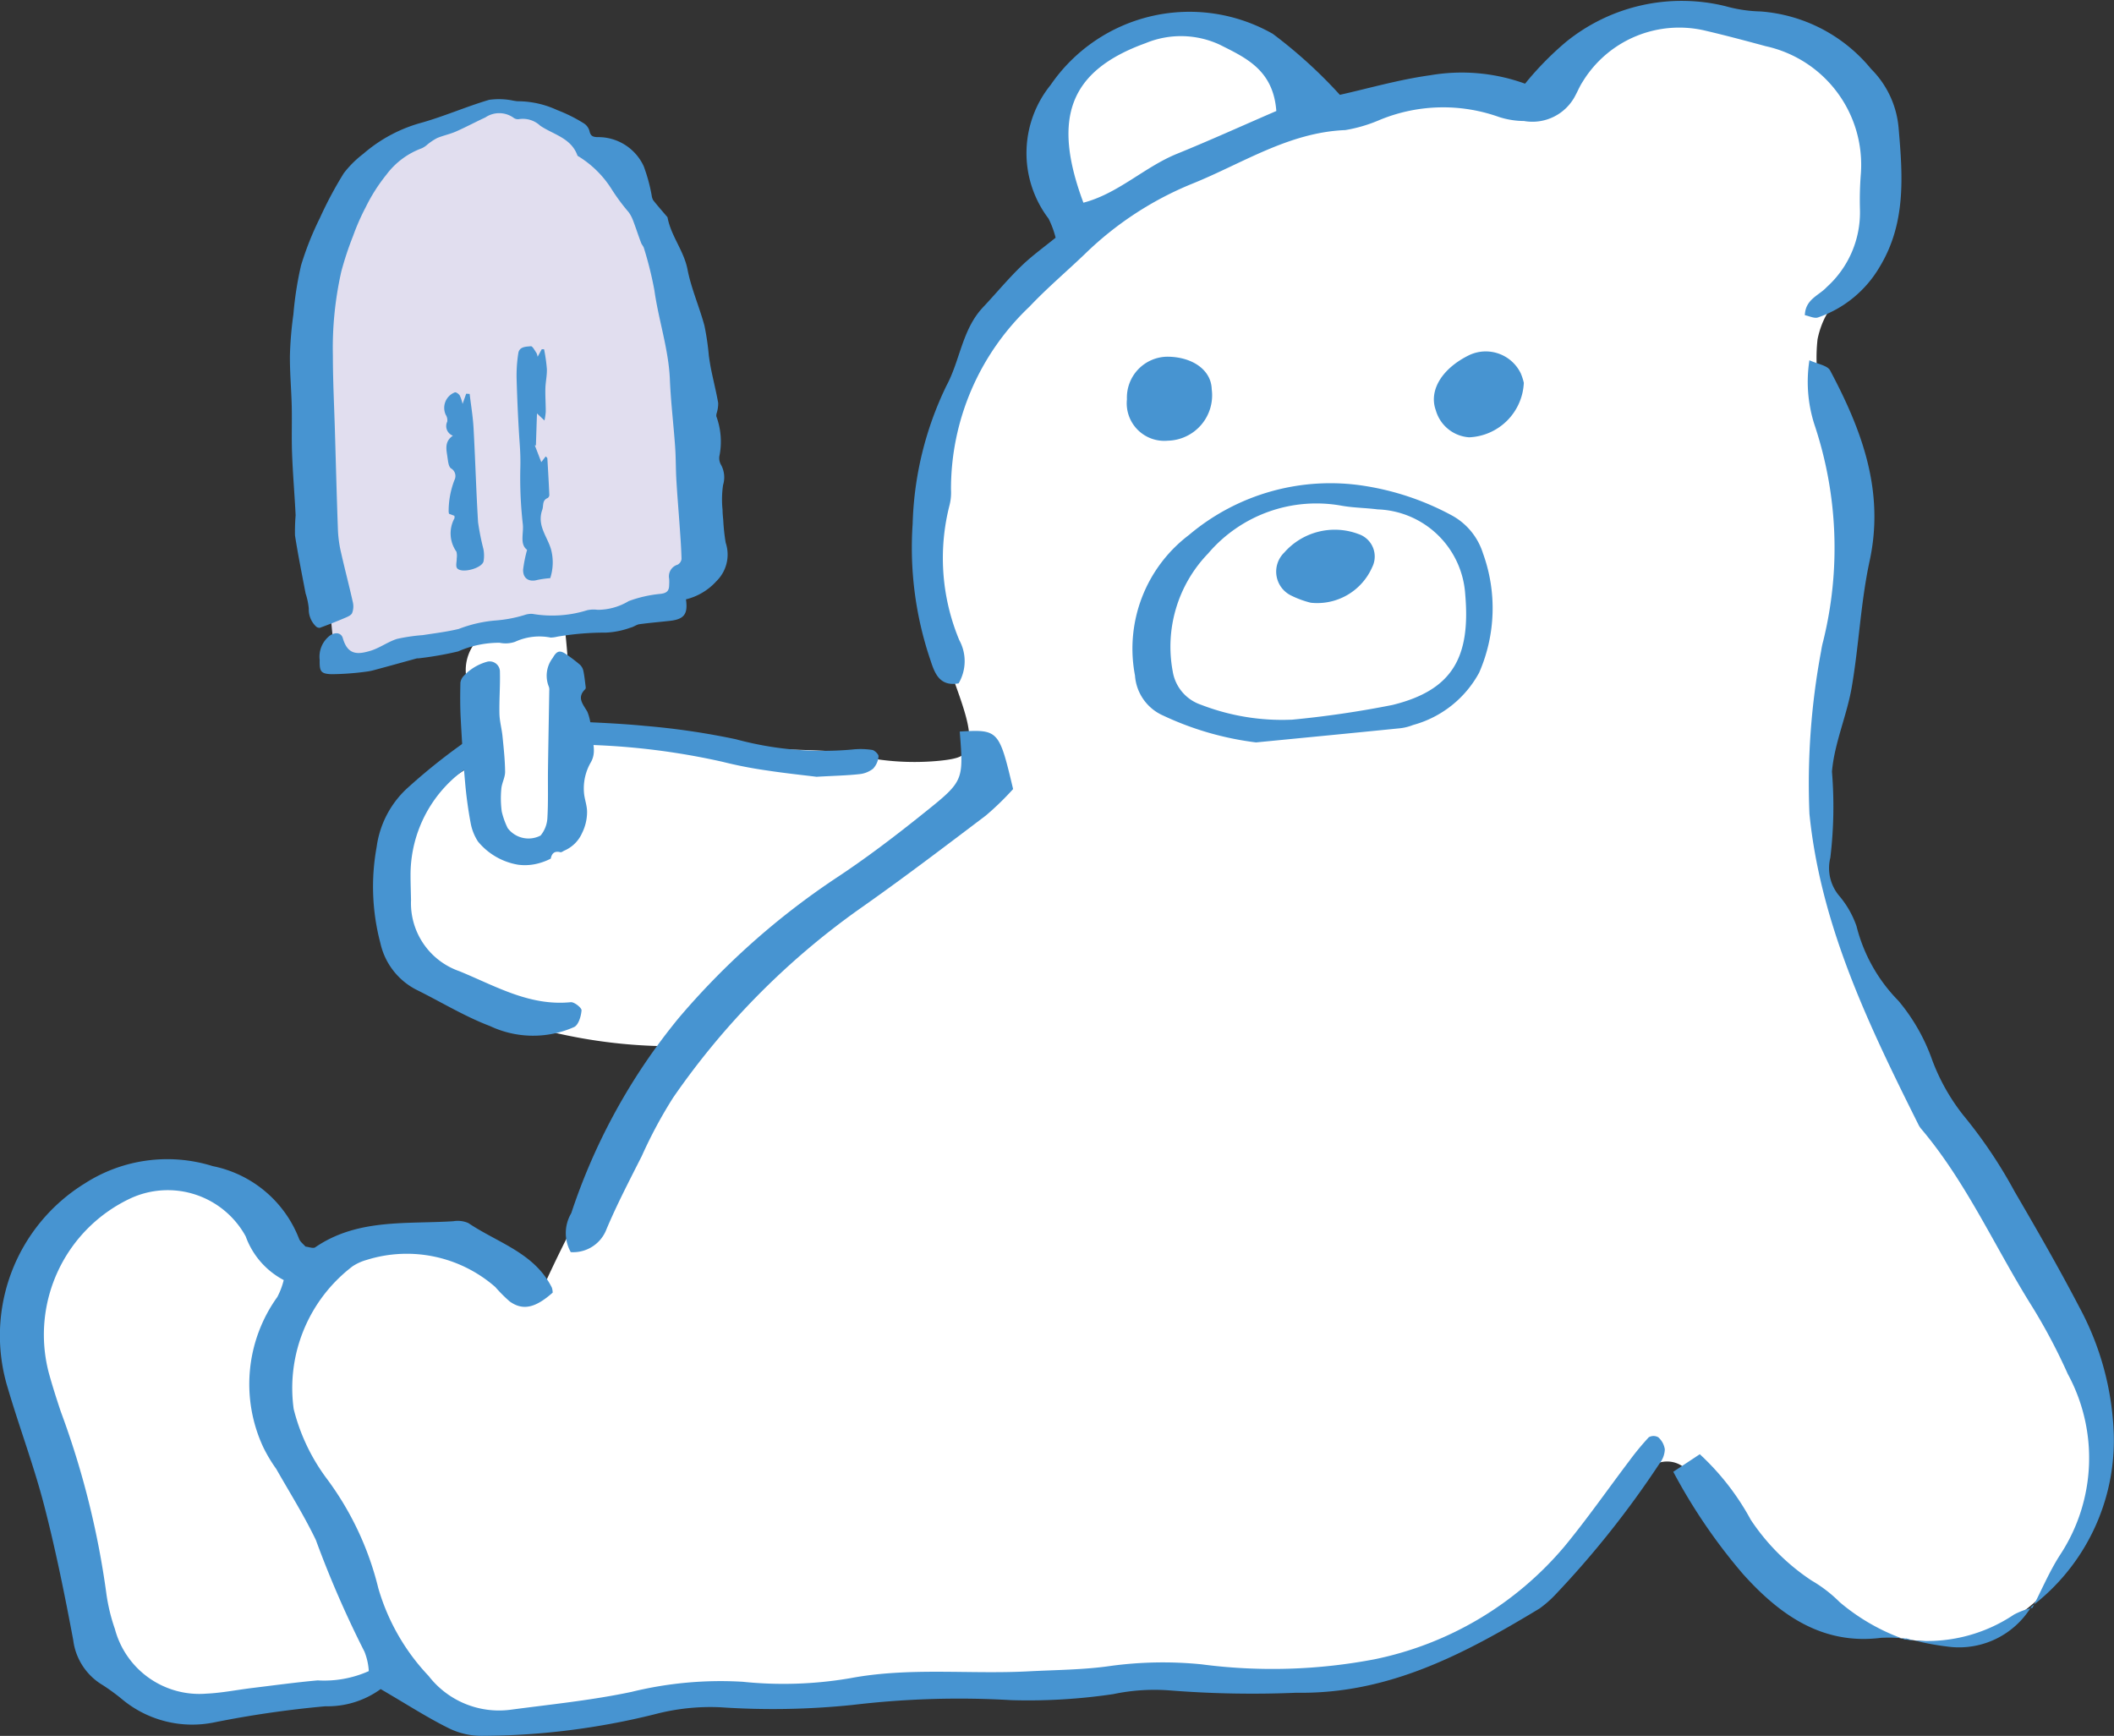 <svg height="61.586" viewBox="0 0 75 61.586" width="75" xmlns="http://www.w3.org/2000/svg" xmlns:xlink="http://www.w3.org/1999/xlink"><rect x="0" y="0" width="75" height="61.586" fill="#333333" stroke="none"/><clipPath id="a"><path d="m0 0h75v61.586h-75z"/></clipPath><g clip-path="url(#a)"><path d="m35.381 14.071c1.607-2.777 4.03-3.209 3.98-5.329-.027-1.125-.721-1.5-.669-3.068a4.779 4.779 0 0 1 1.018-2.956 5.236 5.236 0 0 1 6.552-.628c1.049.8.907 1.714 1.992 2.125.886.336 1.312-.146 3.32-.465 2.215-.351 2.492.11 3.881-.306 1.662-.5 1.835-1.327 3.167-2.02 2.147-1.116 5.824-1.102 7.959 1.156a6.471 6.471 0 0 1 1.125 7.012c-.631 1.17-1.539 1.47-1.832 2.874a5.88 5.88 0 0 0 .55 3.215c.611 1.932.569 3.411.485 6.327-.122 4.227-1.351 4.692-1.063 7.7a15.044 15.044 0 0 0 1.76 5.1c2.493 5.374 4.319 6.7 6.788 12.012 1.745 3.752 1.741 5.041 1.611 5.93-.342 2.326-2 4.963-4.515 5.71-3.218.953-6.684-1.522-8.3-3.32-1.367-1.521-1.678-2.857-2.656-2.855-1.2 0-1.442 2.027-3.453 4.05a12.584 12.584 0 0 1 -5.981 3.086c-2.25.631-2.954.325-7.6.456-5.854.165-6.475.7-12.576.772-3.818.045-3.36-.167-4.913 0-4.134.446-6.376 1.841-8.7.664a5.02 5.02 0 0 1 -1.728-1.483c-3.1.939-8.411 2.158-10.356-.243-.3-.376-.277-.533-.948-2.957-1.35-4.881-1.83-5.58-1.973-7.8-.109-1.694-.163-2.75.465-3.917a5.36 5.36 0 0 1 3.892-2.686 5.34 5.34 0 0 1 5.27 3.417 6.992 6.992 0 0 1 3.452-1.261 7.332 7.332 0 0 1 5.245 1.792 47.957 47.957 0 0 1 2.859-5.375c.728-1.182 1.465-2.266 2.191-3.253a18.489 18.489 0 0 1 -4.95-.558c-2.383-.6-4-1.012-4.876-2.5a5.259 5.259 0 0 1 -.006-4.564 5.519 5.519 0 0 1 3.5-2.8 15.113 15.113 0 0 1 4.62-.277c4.65.2 6.979.156 7.554.323a9.18 9.18 0 0 0 3.116.26c.714-.063.847-.165.9-.215.816-.725-.678-2.883-1.185-5.63a11.658 11.658 0 0 1 1.027-7.511" fill="#fff" transform="translate(-1.391 -.433)"/><g fill="#4794d1"><path d="m13.5 127.181a3.2 3.2 0 0 1 -1.954.606 36.865 36.865 0 0 0 -3.94.571 3.891 3.891 0 0 1 -3.229-.782 7.346 7.346 0 0 0 -.728-.537 2.166 2.166 0 0 1 -1.051-1.6c-.3-1.6-.624-3.205-1.033-4.783-.363-1.4-.877-2.76-1.286-4.149a6.342 6.342 0 0 1 2.729-7.269 5.407 5.407 0 0 1 4.54-.614 4.162 4.162 0 0 1 3.064 2.583c.038.1.149.182.227.272.117.011.271.076.345.025 1.5-1.027 3.229-.818 4.9-.925a.93.93 0 0 1 .534.066c1.038.7 2.342 1.053 2.961 2.289a.612.612 0 0 1 .029.178c-.615.545-1.057.647-1.524.314a5.183 5.183 0 0 1 -.51-.511 4.767 4.767 0 0 0 -4.574-.961 1.74 1.74 0 0 0 -.493.225 5.432 5.432 0 0 0 -2.088 5.061 6.933 6.933 0 0 0 1.151 2.441 10.765 10.765 0 0 1 1.851 3.915 7.586 7.586 0 0 0 1.786 3.116 3.156 3.156 0 0 0 2.893 1.2c1.435-.191 2.883-.335 4.3-.634a13.27 13.27 0 0 1 3.95-.36 14.067 14.067 0 0 0 3.8-.124c2.115-.4 4.228-.135 6.338-.246.963-.051 1.934-.052 2.886-.188a13.783 13.783 0 0 1 3.252-.061 19.323 19.323 0 0 0 6.141-.179 11.946 11.946 0 0 0 6.742-4.009c.807-.98 1.534-2.025 2.3-3.037a9.547 9.547 0 0 1 .687-.831.339.339 0 0 1 .335 0 .706.706 0 0 1 .233.429.854.854 0 0 1 -.186.5 33.752 33.752 0 0 1 -3.718 4.677 3.879 3.879 0 0 1 -.544.472c-2.657 1.606-5.352 3.039-8.613 2.986a37.342 37.342 0 0 1 -4.526-.084 7.081 7.081 0 0 0 -1.98.133 20.555 20.555 0 0 1 -3.614.214 31.83 31.83 0 0 0 -5.615.168 27.583 27.583 0 0 1 -4.708.085 7.745 7.745 0 0 0 -2.324.246 25.734 25.734 0 0 1 -6.107.768 2.645 2.645 0 0 1 -1.218-.276c-.75-.372-1.457-.83-2.4-1.38m-3.44-14.512a2.839 2.839 0 0 1 -1.354-1.553 3.152 3.152 0 0 0 -4.066-1.358 5.342 5.342 0 0 0 -2.924 6.184c.127.466.275.927.428 1.386a30.224 30.224 0 0 1 1.622 6.487 6.512 6.512 0 0 0 .3 1.232 3.1 3.1 0 0 0 3.25 2.292c.541-.025 1.078-.134 1.618-.2.775-.094 1.548-.2 2.325-.27a3.878 3.878 0 0 0 1.814-.329 2.2 2.2 0 0 0 -.154-.691 36.682 36.682 0 0 1 -1.724-3.961c-.416-.866-.93-1.685-1.406-2.522a5.353 5.353 0 0 1 -.46-.77 5.3 5.3 0 0 1 .5-5.331 2.655 2.655 0 0 0 .226-.6" transform="translate(0 -67.252)"/><path d="m86.885 24.244c-.685.126-.855-.383-1-.829a12.387 12.387 0 0 1 -.629-4.833 11.96 11.96 0 0 1 1.2-4.9c.485-.9.555-1.993 1.295-2.779.456-.484.881-1 1.358-1.461.389-.376.835-.695 1.219-1.009a3.3 3.3 0 0 0 -.251-.677 3.841 3.841 0 0 1 .074-4.742 5.974 5.974 0 0 1 7.881-1.814 16.936 16.936 0 0 1 2.38 2.164c.991-.221 2.09-.54 3.212-.695a6.59 6.59 0 0 1 3.359.3 10.983 10.983 0 0 1 1.455-1.484 6.512 6.512 0 0 1 5.647-1.268 5.031 5.031 0 0 0 1.254.189 5.6 5.6 0 0 1 3.92 2.04 3.357 3.357 0 0 1 .977 2.1c.145 1.689.27 3.363-.669 4.916a4.064 4.064 0 0 1 -2.19 1.8c-.131.046-.313-.05-.468-.079.019-.572.506-.7.779-1a3.565 3.565 0 0 0 1.176-2.746 11.856 11.856 0 0 1 .032-1.271 4.307 4.307 0 0 0 -3.374-4.527c-.7-.19-1.4-.376-2.109-.543a4.015 4.015 0 0 0 -4.388 1.806c-.1.152-.169.321-.255.481a1.712 1.712 0 0 1 -1.824.91 2.93 2.93 0 0 1 -.892-.144 5.9 5.9 0 0 0 -4.236.109 5.259 5.259 0 0 1 -1.211.357c-2.015.08-3.667 1.195-5.447 1.909a11.851 11.851 0 0 0 -3.782 2.476c-.655.629-1.352 1.217-1.974 1.876a8.907 8.907 0 0 0 -2.788 6.488 1.853 1.853 0 0 1 -.047.541 7.559 7.559 0 0 0 .341 4.805 1.555 1.555 0 0 1 -.024 1.535m11.272-20.306c-.107-1.463-1.093-1.892-2-2.35a3.272 3.272 0 0 0 -2.637-.058c-2.688.972-3.337 2.639-2.207 5.66 1.238-.324 2.162-1.264 3.321-1.735s2.309-.993 3.521-1.517" transform="translate(-52.877)"/><path d="m176.965 77.939c.331-.638.61-1.309 1-1.907a6.246 6.246 0 0 0 .257-6.394 20.392 20.392 0 0 0 -1.27-2.4c-1.315-2.095-2.315-4.386-3.928-6.294a.758.758 0 0 1 -.1-.152c-1.754-3.513-3.465-7.044-3.867-11.025a25.558 25.558 0 0 1 .414-5.775 3 3 0 0 1 .074-.355 13.776 13.776 0 0 0 -.314-7.691 4.969 4.969 0 0 1 -.175-2.273c.286.134.638.181.735.363 1.123 2.112 1.94 4.274 1.4 6.762-.317 1.471-.379 3-.635 4.482-.174 1.008-.616 1.981-.7 2.99a15.237 15.237 0 0 1 -.058 3.052 1.526 1.526 0 0 0 .314 1.351 3.369 3.369 0 0 1 .615 1.077 5.774 5.774 0 0 0 1.488 2.649 6.753 6.753 0 0 1 1.169 2.023 7.2 7.2 0 0 0 1.132 2.037 16.916 16.916 0 0 1 1.816 2.7c.791 1.356 1.575 2.717 2.3 4.109a10.2 10.2 0 0 1 1.222 4.51 7.406 7.406 0 0 1 -2.935 6.122z" transform="translate(-104.862 -20.892)"/><path d="m68.749 70.387a10.165 10.165 0 0 1 -.969.941c-1.491 1.129-2.982 2.262-4.513 3.336a27 27 0 0 0 -6.58 6.671 16.269 16.269 0 0 0 -1.112 2.07c-.434.86-.882 1.716-1.254 2.6a1.264 1.264 0 0 1 -1.268.813 1.384 1.384 0 0 1 .018-1.382 21.579 21.579 0 0 1 3.822-6.936 26.784 26.784 0 0 1 5.527-4.924c1.108-.728 2.167-1.537 3.2-2.367 1.385-1.108 1.366-1.131 1.234-2.86 1.374-.079 1.394-.058 1.892 2.037" transform="translate(-32.804 -42.395)"/><path d="m50.632 69.335c-.441-.055-1.1-.123-1.756-.223a15.341 15.341 0 0 1 -1.6-.311 25.069 25.069 0 0 0 -6.651-.585 4.6 4.6 0 0 0 -4.417 4.59c0 .3.011.6.017.906a2.554 2.554 0 0 0 1.715 2.518c1.276.522 2.487 1.246 3.952 1.1.125-.012.389.2.383.288-.016.208-.105.513-.26.592a3.587 3.587 0 0 1 -2.984-.032c-.9-.341-1.731-.852-2.6-1.282a2.453 2.453 0 0 1 -1.292-1.659 7.818 7.818 0 0 1 -.134-3.411 3.461 3.461 0 0 1 1.057-2.061 21.25 21.25 0 0 1 2.565-2 4.143 4.143 0 0 1 2.466-.43c1.145.053 2.293.082 3.432.192a26.241 26.241 0 0 1 3.221.473 11.768 11.768 0 0 0 4.12.367 2.664 2.664 0 0 1 .718.013c.09.013.235.159.227.228a.726.726 0 0 1 -.194.439.942.942 0 0 1 -.495.193c-.42.046-.843.055-1.49.091" transform="translate(-21.643 -41.774)"/><path d="m110.27 54.376a10.852 10.852 0 0 1 -3.3-.953 1.679 1.679 0 0 1 -1-1.422 5.057 5.057 0 0 1 1.916-4.986 7.769 7.769 0 0 1 6.254-1.736 9.63 9.63 0 0 1 3.047 1.03 2.321 2.321 0 0 1 1.127 1.353 5.706 5.706 0 0 1 -.134 4.239 3.8 3.8 0 0 1 -2.346 1.857 1.785 1.785 0 0 1 -.529.122c-1.559.158-3.119.308-5.036.495m1.262-.805a35.341 35.341 0 0 0 3.577-.524c2.105-.52 2.774-1.664 2.578-3.923a3.223 3.223 0 0 0 -3.109-3.015c-.419-.054-.847-.055-1.263-.128a5.042 5.042 0 0 0 -4.748 1.691 4.759 4.759 0 0 0 -1.257 4.186 1.5 1.5 0 0 0 1 1.181 7.967 7.967 0 0 0 3.218.531" transform="translate(-65.703 -28.036)"/><path d="m164.681 142.482a5.612 5.612 0 0 0 -.895-.027c-2.1.265-3.609-.835-4.886-2.25a19.905 19.905 0 0 1 -2.485-3.641l.941-.623a9.007 9.007 0 0 1 1.808 2.325 7.652 7.652 0 0 0 2.156 2.155 4.867 4.867 0 0 1 1 .769 7.315 7.315 0 0 0 2.325 1.328l.039-.035" transform="translate(-97.051 -84.348)"/><path d="m137.227 33.956a2.029 2.029 0 0 1 -1.939 1.933 1.322 1.322 0 0 1 -1.183-.957c-.259-.711.224-1.49 1.186-1.96a1.38 1.38 0 0 1 1.826.645 1.953 1.953 0 0 1 .11.339" transform="translate(-83.165 -20.374)"/><path d="m106.792 36.325a1.333 1.333 0 0 1 -1.448-1.468 1.45 1.45 0 0 1 1.448-1.512c.9.011 1.543.487 1.56 1.153a1.611 1.611 0 0 1 -1.56 1.827" transform="translate(-65.363 -20.69)"/><path d="m182.565 150.209a3 3 0 0 1 -2.882 1.42 10.1 10.1 0 0 1 -1.551-.3l-.041.036a5.524 5.524 0 0 0 3.861-.881 2.645 2.645 0 0 1 .65-.241l-.039-.039" transform="translate(-110.501 -93.201)"/><path d="m120.528 52.113a3.362 3.362 0 0 1 -.688-.251.943.943 0 0 1 -.255-1.528 2.386 2.386 0 0 1 2.635-.658.84.84 0 0 1 .485 1.178 2.128 2.128 0 0 1 -2.177 1.259" transform="translate(-74.024 -30.729)"/></g><path d="m44.325 65.639a1.787 1.787 0 0 0 .365 1.18 1.216 1.216 0 0 0 1.587-.062 3.36 3.36 0 0 0 .889-2.4 30.362 30.362 0 0 0 -.1-5.639 17.409 17.409 0 0 0 -2.7.095 1.589 1.589 0 0 0 -.8 1.621c.1.655.455 1.241.54 1.912.137 1.085.142 2.2.211 3.3" fill="#fff" transform="translate(-27.026 -36.427)"/><path d="m29.837 29.279s-.42-4.031-.689-8.348c-.206-3.305-.15-3.99.08-4.836a7.675 7.675 0 0 1 2.614-4.245 6.17 6.17 0 0 1 4.705-1.45c2.535.435 3.863 2.758 4.462 3.806a11.36 11.36 0 0 1 1.378 5.569c.111 1.925 0 3.856.073 5.783a2.89 2.89 0 0 1 -.584 2.358 2.807 2.807 0 0 1 -1.694.488 51.707 51.707 0 0 0 -7.851 1.173 2.963 2.963 0 0 1 -1.893.048c-.076-.042-.6-.347-.6-.347" fill="#e1deef" transform="translate(-18.006 -6.411)"/><path d="m41.158 27.006c.076.517-.065.7-.547.759-.366.042-.734.071-1.1.121-.11.015-.21.1-.32.123a2.949 2.949 0 0 1 -.872.176 10.05 10.05 0 0 0 -1.725.144 1.071 1.071 0 0 1 -.235.032 2.061 2.061 0 0 0 -1.266.151 1.036 1.036 0 0 1 -.547.033 3.615 3.615 0 0 0 -1.47.307 11.834 11.834 0 0 1 -1.4.245c-.026 0-.054 0-.079.006-.487.134-.973.27-1.46.4a2.02 2.02 0 0 1 -.337.069 9.743 9.743 0 0 1 -1.217.088c-.384-.014-.428-.1-.419-.506a.94.94 0 0 1 .372-.871c.183-.12.391-.1.449.1.181.632.566.57.987.445.325-.1.613-.318.937-.42a6.317 6.317 0 0 1 .912-.134c.426-.066.857-.118 1.276-.219a4.676 4.676 0 0 1 1.3-.3 4.723 4.723 0 0 0 1.033-.194.7.7 0 0 1 .287-.04 4.154 4.154 0 0 0 1.939-.131 1.1 1.1 0 0 1 .371-.014 2.138 2.138 0 0 0 1.1-.309 4.431 4.431 0 0 1 1.121-.256c.238-.026.314-.112.314-.323a1.533 1.533 0 0 0 0-.213.432.432 0 0 1 .3-.5.27.27 0 0 0 .139-.2c-.009-.386-.038-.771-.065-1.156-.038-.545-.085-1.09-.117-1.636-.024-.4-.017-.8-.045-1.193-.056-.8-.153-1.588-.186-2.384-.045-1.079-.4-2.1-.548-3.157a12.888 12.888 0 0 0 -.371-1.5c-.017-.066-.074-.121-.1-.187-.1-.262-.184-.528-.284-.789a1.283 1.283 0 0 0 -.156-.3 7.146 7.146 0 0 1 -.6-.808 3.641 3.641 0 0 0 -1.125-1.14c-.035-.027-.092-.044-.1-.079-.227-.615-.854-.731-1.317-1.046a.9.9 0 0 0 -.761-.231.269.269 0 0 1 -.2-.061.876.876 0 0 0 -.986 0c-.351.161-.691.345-1.044.5-.215.094-.45.14-.666.231a2.057 2.057 0 0 0 -.343.228.777.777 0 0 1 -.2.134 2.745 2.745 0 0 0 -1.261.943 6.144 6.144 0 0 0 -.735 1.159 8.012 8.012 0 0 0 -.445 1.016 11.4 11.4 0 0 0 -.414 1.25 12.3 12.3 0 0 0 -.3 2.991c0 .9.047 1.8.073 2.7.035 1.178.064 2.355.108 3.533a4.339 4.339 0 0 0 .115.779c.13.578.283 1.151.411 1.729a.658.658 0 0 1 -.025.392c-.039.085-.175.136-.277.18q-.429.182-.867.341a.181.181 0 0 1 -.149-.06.83.83 0 0 1 -.244-.622 2.387 2.387 0 0 0 -.113-.537c-.13-.684-.269-1.368-.376-2.056a6.974 6.974 0 0 1 .022-.715c-.035-.732-.1-1.464-.126-2.2-.021-.548 0-1.1-.011-1.645-.014-.611-.071-1.221-.065-1.831a13 13 0 0 1 .123-1.454 12.224 12.224 0 0 1 .273-1.743 10.91 10.91 0 0 1 .667-1.676 13.972 13.972 0 0 1 .848-1.589 3.671 3.671 0 0 1 .691-.687 5.262 5.262 0 0 1 2.09-1.111c.809-.232 1.575-.568 2.375-.805a2.528 2.528 0 0 1 .8.017 2.076 2.076 0 0 0 .205.033 3.34 3.34 0 0 1 1.412.314 5.371 5.371 0 0 1 .951.475.471.471 0 0 1 .193.268c.035.166.11.209.271.216a1.776 1.776 0 0 1 1.653 1.033 5.994 5.994 0 0 1 .282 1.033.46.46 0 0 0 .052.169c.156.2.321.384.482.575a.115.115 0 0 1 .03.043c.122.657.579 1.176.708 1.844s.42 1.323.6 1.992a9.012 9.012 0 0 1 .156 1.066c.025.173.052.347.087.518.08.387.176.77.245 1.159a1.15 1.15 0 0 1 -.051.352.305.305 0 0 0 -.015.121 2.6 2.6 0 0 1 .106 1.427.474.474 0 0 0 .064.3.924.924 0 0 1 .069.71 3.547 3.547 0 0 0 -.018.881c0 .121.013.242.024.362a6.929 6.929 0 0 0 .087.805 1.321 1.321 0 0 1 -.329 1.364 2.142 2.142 0 0 1 -1.076.644" fill="#4794d1" transform="translate(-16.822 -5.741)"/><path d="m46.225 68.252a2.121 2.121 0 0 1 -.408.159 1.834 1.834 0 0 1 -.751.055 2.343 2.343 0 0 1 -1.419-.821 1.789 1.789 0 0 1 -.259-.645c-.091-.484-.158-.973-.2-1.464-.068-.75-.115-1.5-.155-2.255-.023-.424-.02-.849-.011-1.273a.437.437 0 0 1 .124-.246 1.782 1.782 0 0 1 .836-.5.364.364 0 0 1 .442.37c.013.492-.028.986-.017 1.478.006.267.082.532.109.8.042.42.088.842.092 1.263 0 .2-.118.4-.134.6a3.54 3.54 0 0 0 .015.807 2.719 2.719 0 0 0 .211.588.924.924 0 0 0 1.167.263 1.062 1.062 0 0 0 .24-.6c.035-.575.015-1.153.022-1.731.013-.939.031-1.877.046-2.815a.3.3 0 0 0 -.014-.131 1.034 1.034 0 0 1 .139-1.027c.14-.248.249-.284.477-.126a5.483 5.483 0 0 1 .483.367.429.429 0 0 1 .125.222c.039.189.058.382.082.573a.1.1 0 0 1 -.016.076c-.309.3-.08.53.075.8a1.7 1.7 0 0 1 .126.636c.043.388.218.784-.006 1.165a1.836 1.836 0 0 0 -.242 1.036c.011.242.114.481.112.721a1.683 1.683 0 0 1 -.176.743 1.209 1.209 0 0 1 -.629.625c-.047.021-.1.068-.142.058-.245-.065-.314.088-.342.23" fill="#4794d1" transform="translate(-26.688 -37.788)"/><path d="m49.167 36.471.154-.2c.027.031.057.049.058.069.026.432.051.864.07 1.3a.134.134 0 0 1 -.058.107c-.206.085-.139.268-.192.417-.2.56.183.951.312 1.412a1.8 1.8 0 0 1 -.03 1.015 3.56 3.56 0 0 0 -.452.062c-.306.087-.525-.055-.509-.376a4.876 4.876 0 0 1 .14-.691c-.27-.2-.116-.583-.151-.906a14.543 14.543 0 0 1 -.089-1.987c.008-.286 0-.562-.02-.846-.055-.777-.089-1.556-.112-2.335a5.132 5.132 0 0 1 .06-.9c.036-.239.274-.233.446-.249.06-.005.138.153.2.241a.533.533 0 0 1 .04.133l.146-.268h.082a5.871 5.871 0 0 1 .1.7c.008.23-.047.462-.053.693-.007.274.014.549.013.824a2.09 2.09 0 0 1 -.046.311l-.265-.25c-.014.4-.026.771-.038 1.137l-.04-.008.228.592" fill="#4794d1" transform="translate(-29.96 -20.079)"/><path d="m41.905 41.052-.2-.076a.32.32 0 0 1 -.014-.085 3.072 3.072 0 0 1 .206-1.112.314.314 0 0 0 -.125-.416c-.085-.064-.1-.241-.12-.371-.035-.275-.13-.567.19-.787a.363.363 0 0 1 -.2-.5.36.36 0 0 0 -.055-.243.588.588 0 0 1 .326-.794c.047-.011.137.057.172.11a1.452 1.452 0 0 1 .1.3l.128-.362.123.007c.048.407.117.813.139 1.221.061 1.111.092 2.224.16 3.335a8.874 8.874 0 0 0 .189.948 1.2 1.2 0 0 1 .006.433c-.051.25-.78.446-.939.247-.058-.073-.011-.23-.013-.349a.63.63 0 0 0 -.01-.236 1.122 1.122 0 0 1 -.071-1.186c.008-.012 0-.035 0-.083" fill="#4794d1" transform="translate(-25.774 -22.748)"/></g></svg>